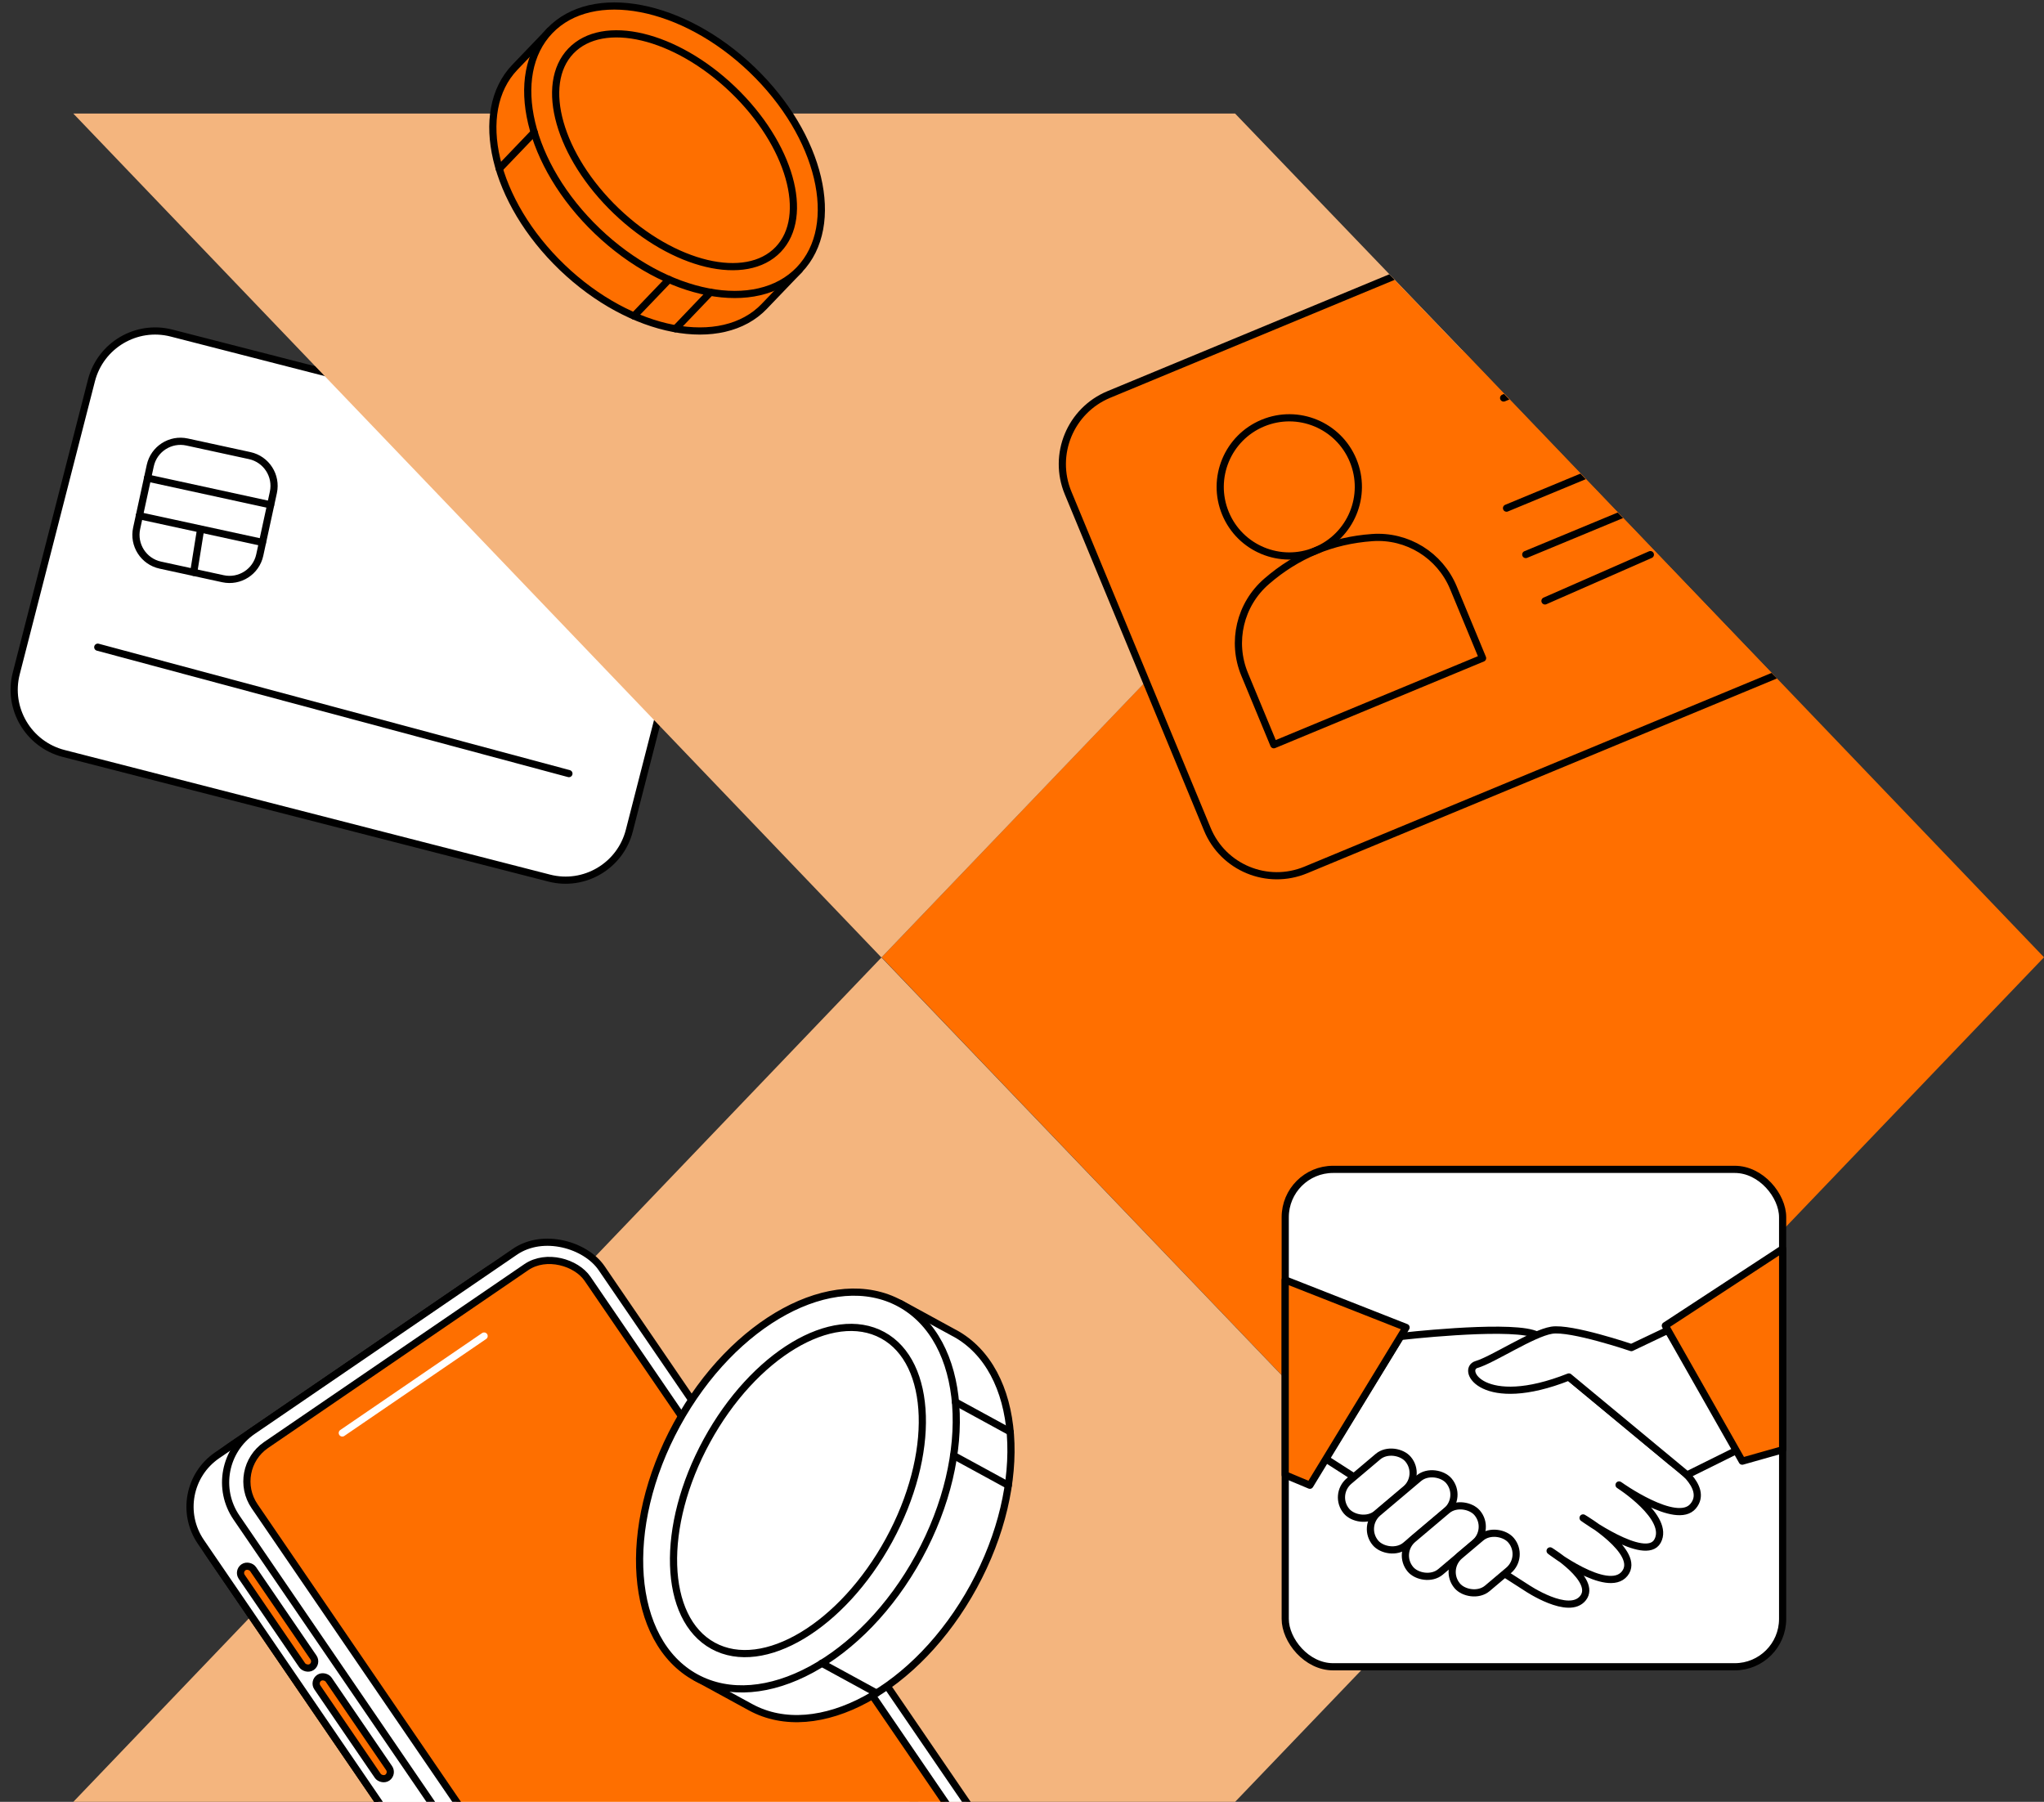 <?xml version="1.0" encoding="UTF-8"?> <svg xmlns="http://www.w3.org/2000/svg" xmlns:xlink="http://www.w3.org/1999/xlink" id="Layer_7" viewBox="0 0 569.31 501.86"><rect x="0" y="0" width="569.31" height="501.86" fill="#333333" stroke="none"/> <defs> <style>.cls-1,.cls-2,.cls-3{fill:none;}.cls-4{clip-path:url(#clippath);}.cls-5{fill:#f4b57e;}.cls-6,.cls-7{fill:#ff6f00;}.cls-7,.cls-8,.cls-9,.cls-2{stroke:#000;}.cls-7,.cls-8,.cls-9,.cls-2,.cls-3{stroke-linecap:round;stroke-linejoin:round;stroke-width:2px;}.cls-8{fill:#fff;}.cls-9{fill:#fe6f00;}.cls-10{clip-path:url(#clippath-1);}.cls-3{stroke:#fff;}</style> <clipPath id="clippath"> <polygon class="cls-1" points="37.99 501.86 379.04 501.86 367.48 310 58.4 350.54 37.99 501.86"></polygon> </clipPath> <clipPath id="clippath-1"> <path class="cls-1" d="M512.62,207.43L344.01,31.63l-103.82,97.95s65.3,151.69,67.83,153.38,204.6-75.54,204.6-75.54Z"></path> </clipPath> </defs> <g> <path class="cls-8" d="M183.02,127.48L47.78,92.77c-9.8-2.52-19.79,3.4-22.31,13.2L4.53,187.55c-2.52,9.8,3.4,19.79,13.2,22.31l135.24,34.71c9.8,2.52,19.79-3.4,22.31-13.2l20.94-81.58c2.52-9.8-3.4-19.79-13.2-22.31Z"></path> <path class="cls-8" d="M27.23,180.26l131.23,35.21"></path> <path class="cls-8" d="M69.55,126.9l-17.45-3.79c-4.65-1.01-9.24,1.94-10.25,6.59l-3.79,17.45c-1.01,4.65,1.94,9.24,6.59,10.25l17.45,3.79c4.65,1.01,9.24-1.94,10.25-6.59l3.79-17.45c1.01-4.65-1.94-9.24-6.59-10.25Z"></path> <path class="cls-8" d="M41.08,133.15l34.28,7.46"></path> <path class="cls-8" d="M38.8,143.64l34.29,7.44"></path> <path class="cls-8" d="M55.78,148.01l-1.83,11.4"></path> </g> <g> <path class="cls-6" d="M407.43,97.58l-161.88,169.05,161.88,169.05,161.88-169.05L407.43,97.58Z"></path> <path class="cls-5" d="M407.42,435.71l-63.41,66.15H20.42l225.09-235.18,161.92,169.03Z"></path> <path class="cls-5" d="M407.42,97.66l-161.92,169.03L20.42,31.63H344.01l63.41,66.03Z"></path> </g> <g> <rect class="cls-8" x="357.97" y="325.7" width="138.54" height="138.54" rx="13.33" ry="13.33"></rect> <path class="cls-8" d="M369.2,406.26l20.89-34.02s28.24-3.25,36.71-.85c8.47,2.4,10.17,12.14,10.17,12.14l28.66,23.72s10.59,6.78,5.93,12.28c-4.66,5.5-20.61-5.93-20.61-5.93,0,0,14.33,9.13,10.71,15.65-3.38,6.08-20.73-6.47-20.73-6.47,0,0,16.38,9.6,11.58,15.53-4.8,5.93-20.76-6.35-20.76-6.35,0,0,13.13,8.05,9.18,13.13s-15.67-2.82-15.67-2.82l-56.06-35.99Z"></path> <path class="cls-8" d="M464.55,370.5l-10.17,4.84s-16.85-5.72-22.21-4.84c-5.37,.88-16.38,8.22-20.89,9.54-4.52,1.32,1.69,12.99,25.69,3.48l32.92,27.29,15.37-7.62-20.71-32.7h0Z"></path> <rect class="cls-8" x="372.4" y="407.71" width="22.44" height="11.91" rx="5.95" ry="5.95" transform="translate(-176.37 345.12) rotate(-40.18)"></rect> <rect class="cls-8" x="379.95" y="415.14" width="26.77" height="11.91" rx="5.95" ry="5.95" transform="translate(-178.87 353.14) rotate(-40.18)"></rect> <rect class="cls-8" x="389.97" y="423.28" width="24.35" height="11.91" rx="5.95" ry="5.95" transform="translate(-182.04 360.75) rotate(-40.18)"></rect> <rect class="cls-8" x="403.56" y="429.4" width="19.64" height="11.91" rx="5.95" ry="5.95" transform="translate(-183.34 369.44) rotate(-40.18)"></rect> <polygon class="cls-9" points="391.63 369.73 369.32 406.33 364.84 413.68 357.97 410.8 357.97 356.49 391.63 369.73"></polygon> <polygon class="cls-9" points="496.51 347.84 496.51 403.79 485.26 406.97 483.59 404.02 464.68 370.72 463.84 369.23 496.51 347.84"></polygon> </g> <g> <path class="cls-9" d="M212.9,85.3l9.74-10.16-3.74-3.59c1.27-12.81-5.66-29.06-19.2-42.02-13.54-12.97-30.07-19.19-42.81-17.37l-3.74-3.59-9.74,10.16c-11.9,12.42-5.98,37.39,13.21,55.78,19.19,18.38,44.4,23.21,56.29,10.79Z"></path> <ellipse class="cls-9" cx="187.88" cy="41.86" rx="31.14" ry="48.12" transform="translate(27.7 148.59) rotate(-46.24)"></ellipse> <line class="cls-9" x1="197.87" y1="81.41" x2="188.14" y2="91.58"></line> <line class="cls-9" x1="176.57" y1="88.02" x2="186.31" y2="77.85"></line> <line class="cls-9" x1="148.79" y1="36.86" x2="139.05" y2="47.03"></line> <ellipse class="cls-9" cx="187.88" cy="41.86" rx="23.44" ry="39.97" transform="translate(27.7 148.59) rotate(-46.24)"></ellipse> </g> <g class="cls-4"> <g> <rect class="cls-8" x="95.76" y="359.55" width="130.26" height="216.15" rx="21.72" ry="21.72" transform="translate(-235.78 172.31) rotate(-34.35)"></rect> <rect class="cls-8" x="96.38" y="361.55" width="123.16" height="216.15" rx="17.37" ry="17.37" transform="translate(-237.42 171.01) rotate(-34.35)"></rect> <rect class="cls-8" x="106.29" y="354.78" width="123.16" height="216.15" rx="17.37" ry="17.37" transform="translate(-231.87 175.41) rotate(-34.35)"></rect> <rect class="cls-9" x="112.15" y="359.81" width="112.31" height="205.51" rx="12.27" ry="12.27" transform="translate(-231.63 175.61) rotate(-34.35)"></rect> <line class="cls-3" x1="95.34" y1="399.12" x2="134.84" y2="372.12"></line> <rect class="cls-9" x="75.39" y="433.61" width="3.82" height="33.66" rx="1.91" ry="1.91" transform="translate(-240.66 122.15) rotate(-34.35)"></rect> <rect class="cls-9" x="96.45" y="464.42" width="3.82" height="33.66" rx="1.91" ry="1.91" transform="translate(-254.37 139.4) rotate(-34.35)"></rect> </g> <g> <path class="cls-8" d="M265.91,371.34l-15.24-8.32-3.06,5.61c-15.66,2.61-32.77,16.09-43.84,36.39-11.08,20.3-13.16,41.98-6.89,56.56l-3.06,5.61,15.24,8.32c18.62,10.16,46.44-4.92,62.14-33.69,15.7-28.77,13.34-60.32-5.28-70.49Z"></path> <ellipse class="cls-8" cx="222.25" cy="415.11" rx="59.34" ry="38.41" transform="translate(-248.6 411.32) rotate(-61.37)"></ellipse> <line class="cls-8" x1="266.12" y1="390.48" x2="281.35" y2="398.79"></line> <line class="cls-8" x1="280.84" y1="413.7" x2="265.6" y2="405.39"></line> <line class="cls-8" x1="228.89" y1="463.25" x2="244.13" y2="471.57"></line> <ellipse class="cls-8" cx="222.25" cy="415.11" rx="49.28" ry="28.9" transform="translate(-248.6 411.32) rotate(-61.37)"></ellipse> </g> </g> <g class="cls-10"> <g> <path class="cls-7" d="M451.15,50.86l-142.3,59.01c-10.71,4.44-15.79,16.72-11.36,27.42l38.79,93.68c4.43,10.71,16.7,15.78,27.41,11.34l142.3-59.01c10.71-4.44,15.79-16.72,11.36-27.42l-38.79-93.69c-4.43-10.7-16.7-15.78-27.41-11.34Z"></path> <path class="cls-2" d="M366.46,153.38c4.91-2.04,10.15-3.25,15.74-3.65,4.88-.35,9.59,.88,13.56,3.33,3.96,2.45,7.17,6.11,9.05,10.63l8.13,19.62-58.15,24.12-8.13-19.62c-1.87-4.52-2.19-9.38-1.12-13.92,1.07-4.54,3.53-8.74,7.23-11.95,4.23-3.67,8.8-6.53,13.71-8.56Z"></path> <path class="cls-2" d="M366.46,153.38c9.81-4.07,14.48-15.32,10.41-25.14-4.06-9.81-15.31-14.47-25.13-10.4-9.81,4.07-14.48,15.32-10.41,25.14,4.06,9.81,15.31,14.47,25.13,10.4Z"></path> <path class="cls-2" d="M418.8,110.85l30.77-12.74"></path> <path class="cls-2" d="M419.61,141.53l57.62-23.89"></path> <path class="cls-2" d="M424.97,154.45l57.62-23.89"></path> <path class="cls-2" d="M430.32,167.37l29.35-12.89"></path> </g> </g> </svg> 